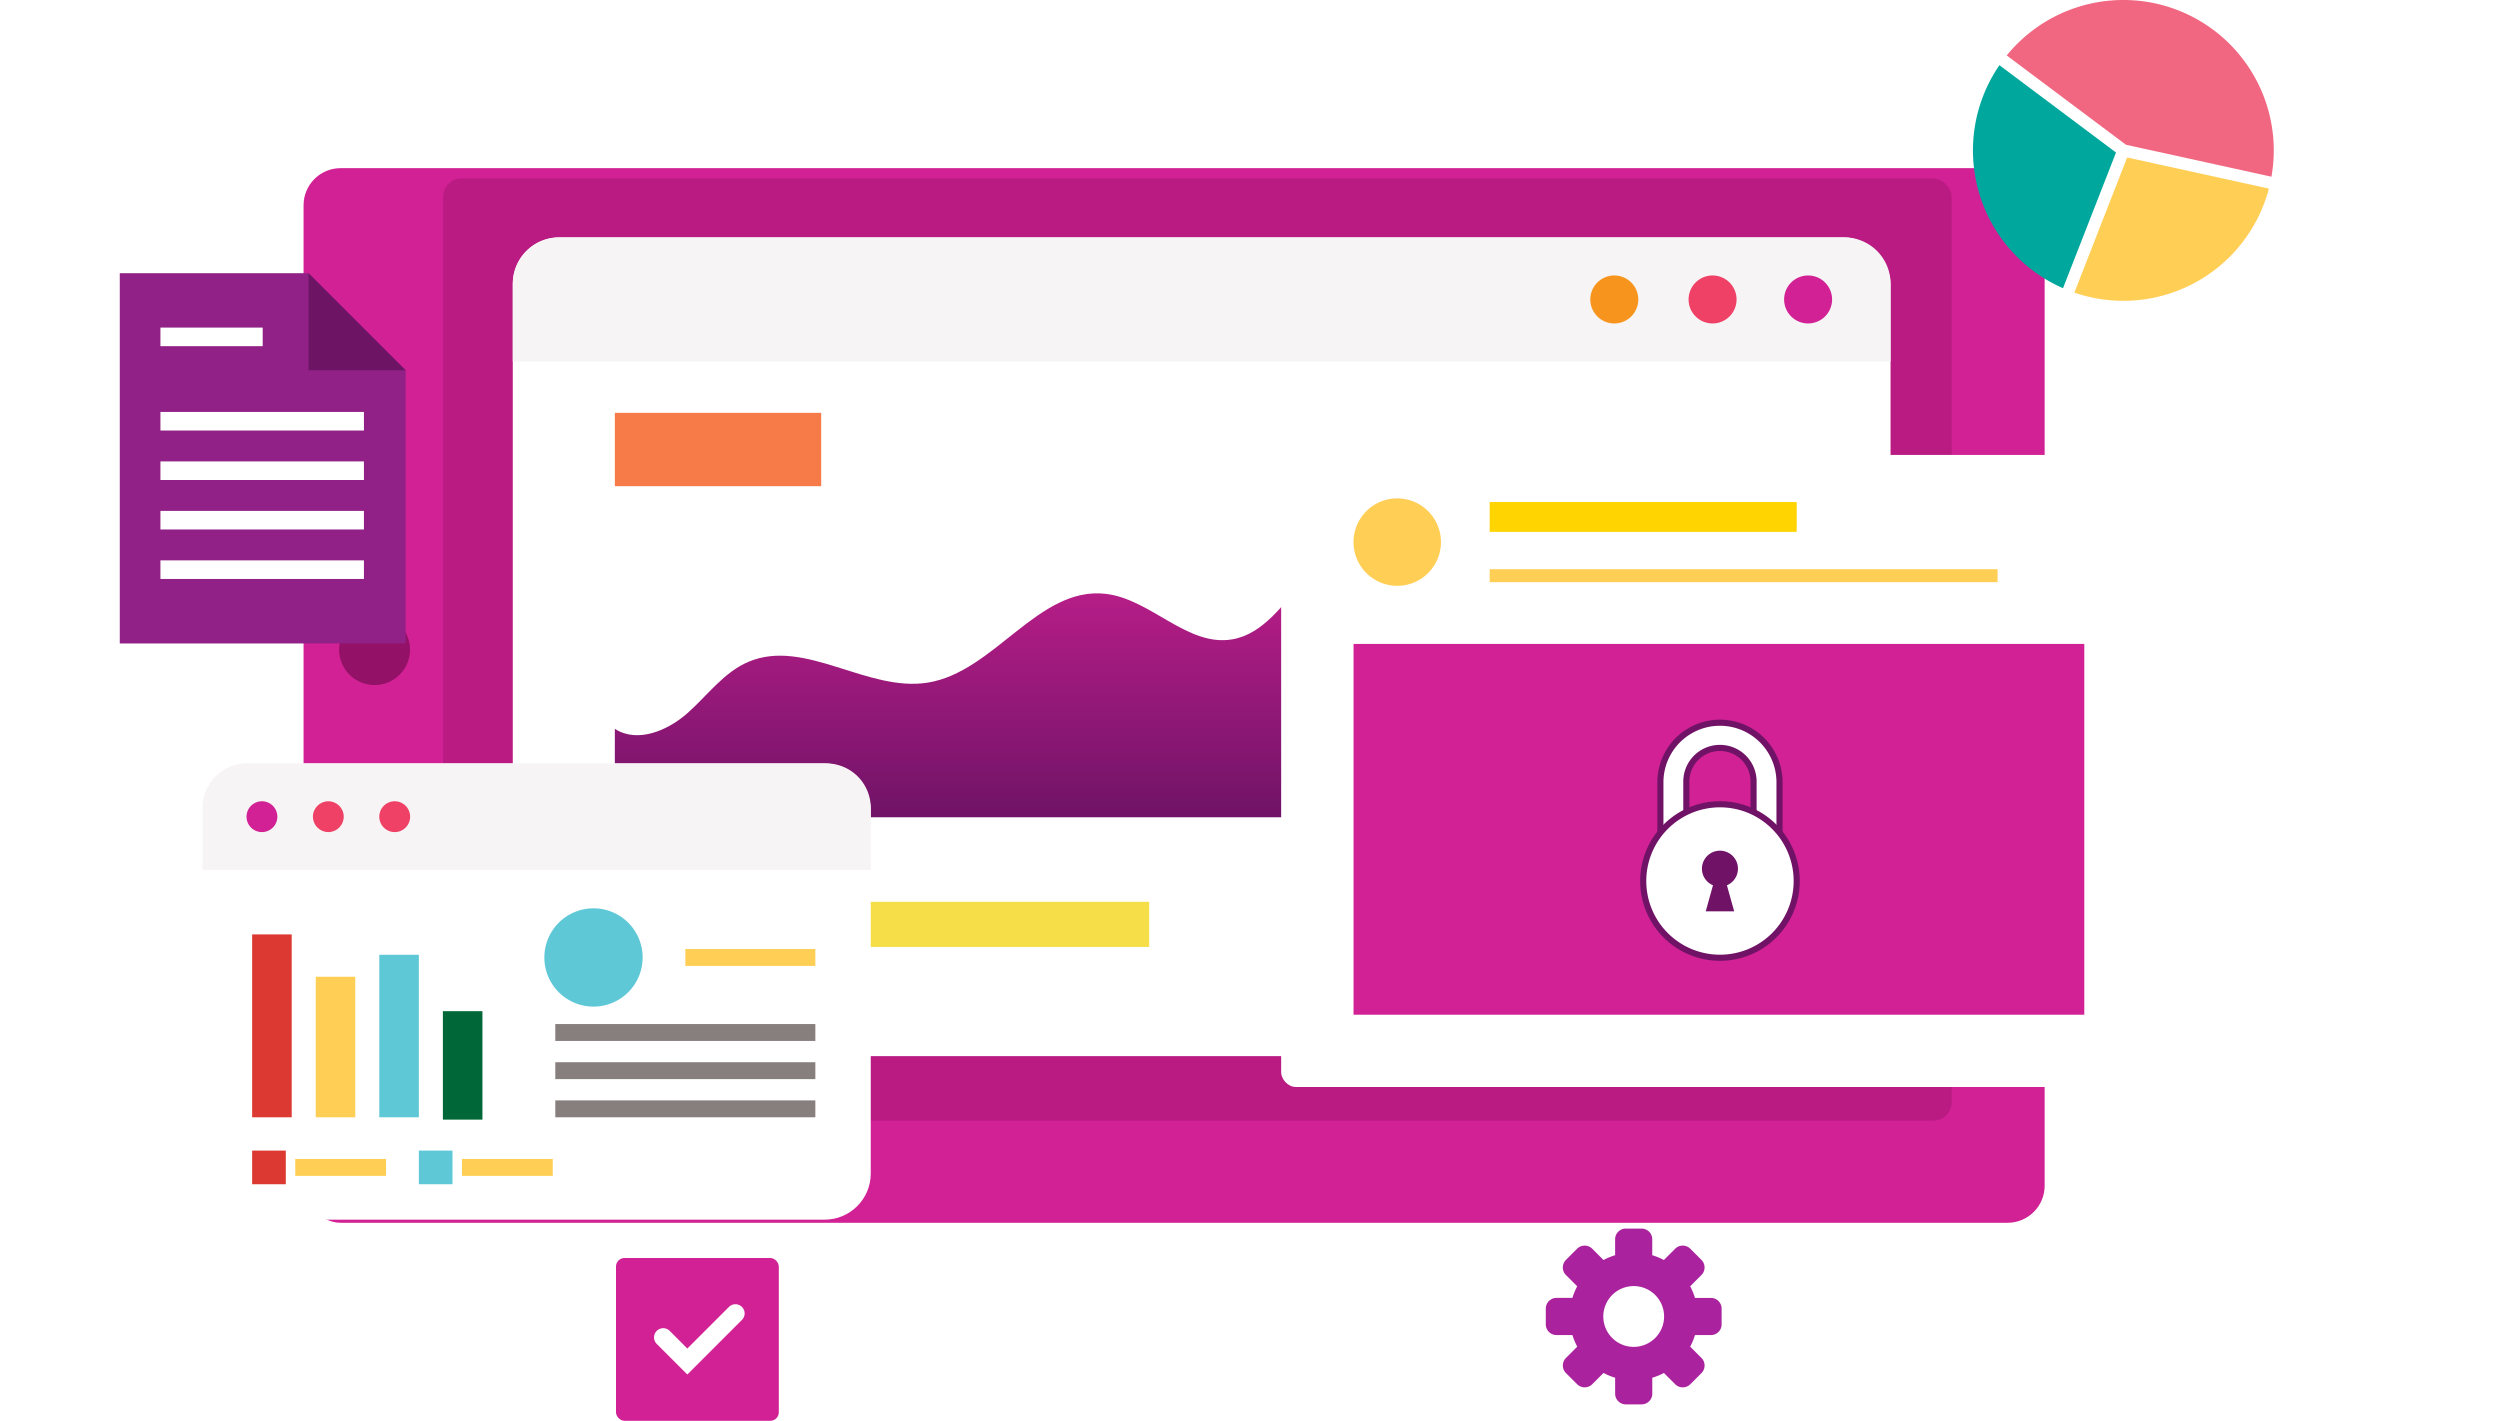 <svg xmlns="http://www.w3.org/2000/svg" xmlns:xlink="http://www.w3.org/1999/xlink" width="817.697" height="464.714" viewBox="0 0 817.697 464.714">
  <defs>
    <filter id="Rectangle_1928" x="57.295" y="12.999" width="653.473" height="428.947" filterUnits="userSpaceOnUse">
      <feOffset dy="15" input="SourceAlpha"/>
      <feGaussianBlur stdDeviation="14" result="blur"/>
      <feFlood flood-opacity="0.322"/>
      <feComposite operator="in" in2="blur"/>
      <feComposite in="SourceGraphic"/>
    </filter>
    <linearGradient id="linear-gradient" x1="0.5" x2="0.5" y2="1" gradientUnits="objectBoundingBox">
      <stop offset="0" stop-color="#d12194"/>
      <stop offset="1" stop-color="#701367"/>
    </linearGradient>
  </defs>
  <g id="design_elements" transform="translate(-1031.001 -382.734)">
    <g id="Group_3337" data-name="Group 3337" transform="translate(1054.373 290.199)">
      <g id="Group_3321" data-name="Group 3321" transform="translate(49.458 132.534)">
        <g transform="matrix(1, 0, 0, 1, -72.83, -40)" filter="url(#Rectangle_1928)">
          <rect id="Rectangle_1928-2" data-name="Rectangle 1928" width="569.473" height="344.947" rx="12.124" transform="translate(99.29 40)" fill="#d12194"/>
        </g>
        <rect id="Rectangle_1929" data-name="Rectangle 1929" width="493.424" height="308.154" rx="6.04" transform="translate(72.098 18.396)" fill="#b91b82"/>
        <path id="Path_4647" data-name="Path 4647" d="M179.52,262.1a11.591,11.591,0,1,1-11.59-11.593A11.591,11.591,0,0,1,179.52,262.1Z" transform="translate(-118.247 -89.626)" fill="#931166"/>
        <rect id="Rectangle_1930" data-name="Rectangle 1930" width="450.639" height="267.798" rx="15.3" transform="translate(94.89 37.644)" fill="#fff"/>
        <path id="Path_4648" data-name="Path 4648" d="M611.75,207.337H191.361a15.125,15.125,0,0,0-15.127,15.124V247.95h450.64V222.461A15.124,15.124,0,0,0,611.75,207.337Z" transform="translate(-81.345 -169.692)" fill="#f6f4f5"/>
        <path id="Path_4649" data-name="Path 4649" d="M521,266.873c-17.473.445-30.428-15.709-46.54-22.489-20.554-8.647-45.626-.491-60.725,15.918-7.108,7.725-13.491,17.753-23.834,19.546-14.739,2.558-26.651-13.229-41.518-14.89C326.4,262.5,312.167,290.447,290.329,294c-19.809,3.22-40.268-14.642-58.735-6.786-8.027,3.417-13.371,10.968-19.9,16.76s-16.463,9.917-23.768,5.147v28.932H573.893V239.126C555.991,247.139,540.61,266.377,521,266.873Z" transform="translate(-59.654 -110.734)" fill="url(#linear-gradient)"/>
        <path id="Path_4650" data-name="Path 4650" d="M215.962,295.032a13.824,13.824,0,1,1-13.822-13.825A13.824,13.824,0,0,1,215.962,295.032Z" transform="translate(-58.94 -32.687)" fill="#ffce55"/>
        <rect id="Rectangle_1931" data-name="Rectangle 1931" width="133.819" height="14.761" transform="translate(169.224 254.965)" fill="#f6de48"/>
        <rect id="Rectangle_1932" data-name="Rectangle 1932" width="133.819" height="7.381" transform="translate(380.419 241.958)" fill="#00a79d"/>
        <rect id="Rectangle_1933" data-name="Rectangle 1933" width="133.819" height="7.38" transform="translate(380.419 258.655)" fill="#00a79d"/>
        <rect id="Rectangle_1934" data-name="Rectangle 1934" width="133.819" height="7.381" transform="translate(380.419 275.351)" fill="#00a79d"/>
        <rect id="Rectangle_1935" data-name="Rectangle 1935" width="67.49" height="23.982" transform="translate(128.274 95.037)" fill="#f67b48"/>
        <path id="Path_4651" data-name="Path 4651" d="M337.589,219.547a7.845,7.845,0,1,1-7.845-7.845A7.845,7.845,0,0,1,337.589,219.547Z" transform="translate(188.819 -161.597)" fill="#d12194"/>
        <path id="Path_4652" data-name="Path 4652" d="M315.383,219.547a7.845,7.845,0,1,1-7.845-7.845A7.844,7.844,0,0,1,315.383,219.547Z" transform="translate(147.634 -161.597)" fill="#f7941d"/>
        <path id="Path_4653" data-name="Path 4653" d="M326.643,219.547A7.845,7.845,0,1,1,318.8,211.7,7.845,7.845,0,0,1,326.643,219.547Z" transform="translate(168.518 -161.597)" fill="#ef4065"/>
      </g>
      <path id="Path_4654" data-name="Path 4654" d="M348.6,343.581h-5.215a20.5,20.5,0,0,0-1.57-3.794L345.5,336.1a3.506,3.506,0,0,0,0-4.956l-3.64-3.64a3.506,3.506,0,0,0-4.956,0l-3.686,3.685a20.918,20.918,0,0,0-3.8-1.57v-5.215a3.5,3.5,0,0,0-3.5-3.5h-5.147a3.5,3.5,0,0,0-3.5,3.5v5.215a20.837,20.837,0,0,0-3.8,1.57l-3.685-3.685a3.506,3.506,0,0,0-4.956,0l-3.64,3.64a3.506,3.506,0,0,0,0,4.956l3.685,3.685a20.887,20.887,0,0,0-1.57,3.794H298.1a3.506,3.506,0,0,0-3.506,3.506v5.147a3.506,3.506,0,0,0,3.506,3.5h5.213a20.886,20.886,0,0,0,1.57,3.794l-3.685,3.688a3.506,3.506,0,0,0,0,4.956l3.64,3.64a3.506,3.506,0,0,0,4.956,0l3.685-3.688a20.445,20.445,0,0,0,3.8,1.57v5.216a3.5,3.5,0,0,0,3.5,3.5h5.147a3.5,3.5,0,0,0,3.5-3.5V369.7a20.722,20.722,0,0,0,3.8-1.57l3.686,3.688a3.506,3.506,0,0,0,4.956,0l3.64-3.64a3.506,3.506,0,0,0,0-4.956l-3.688-3.688a20.694,20.694,0,0,0,1.57-3.794H348.6a3.506,3.506,0,0,0,3.506-3.5v-5.147A3.506,3.506,0,0,0,348.6,343.581ZM323.347,359.6a9.943,9.943,0,1,1,9.943-9.943A9.941,9.941,0,0,1,323.347,359.6Z" transform="translate(187.629 173.47)" fill="#aa229d"/>
      <g id="Group_3323" data-name="Group 3323" transform="translate(178.107 504)">
        <rect id="Rectangle_1936" data-name="Rectangle 1936" width="53.249" height="53.249" rx="2.781" fill="#d12194"/>
        <g id="Group_3322" data-name="Group 3322" transform="translate(12.471 15.137)">
          <path id="Path_4655" data-name="Path 4655" d="M203.294,352.552l-9.986-9.983a3.008,3.008,0,1,1,4.254-4.253l5.732,5.732,13.588-13.588a3.006,3.006,0,1,1,4.251,4.251Z" transform="translate(-192.429 -329.578)" fill="#fff"/>
        </g>
      </g>
      <g id="Group_3324" data-name="Group 3324" transform="translate(621.94 92.535)">
        <path id="Path_4656" data-name="Path 4656" d="M359.034,163.763l-17.268,44.2A49.207,49.207,0,0,0,405.39,173.94Z" transform="translate(-308.599 -112.252)" fill="#ffce55"/>
        <path id="Path_4657" data-name="Path 4657" d="M373.873,195.066l47.583,10.45a49.188,49.188,0,0,0-86.576-39.658Z" transform="translate(-323.826 -147.723)" fill="#f16680"/>
        <path id="Path_4658" data-name="Path 4658" d="M378.228,182.922,340.1,154.363A49.192,49.192,0,0,0,360.89,227.3Z" transform="translate(-331.438 -133.039)" fill="#00a79d"/>
      </g>
      <g id="Group_3328" data-name="Group 3328" transform="translate(375.825 241.326)">
        <rect id="Rectangle_1986" data-name="Rectangle 1986" width="286.366" height="206.736" rx="4.793" transform="translate(19.84)" fill="#fff"/>
        <rect id="Rectangle_1987" data-name="Rectangle 1987" width="239.013" height="121.277" transform="translate(43.517 61.825)" fill="#d12194"/>
        <path id="Path_4660" data-name="Path 4660" d="M301.16,251.539a14.3,14.3,0,1,1-14.3-14.3A14.3,14.3,0,0,1,301.16,251.539Z" transform="translate(-229.049 -223.018)" fill="#ffce55"/>
        <rect id="Rectangle_1988" data-name="Rectangle 1988" width="100.421" height="9.752" transform="translate(88.051 15.417)" fill="#ffd400"/>
        <rect id="Rectangle_1989" data-name="Rectangle 1989" width="166.127" height="4.239" transform="translate(88.051 37.386)" fill="#ffce55"/>
        <g id="Group_3339" data-name="Group 3339" transform="translate(-247.909 -267.053)">
          <path id="Path_4676" data-name="Path 4676" d="M424.16,396.214V373.988a10.994,10.994,0,1,0-21.987,0v22.225h-8.487V373.988a19.482,19.482,0,0,1,38.963,0v22.225Z" transform="translate(-1.895 0)" fill="#fff" stroke="#701367" stroke-miterlimit="10" stroke-width="2"/>
          <path id="Path_4677" data-name="Path 4677" d="M436.376,415.461a25.1,25.1,0,1,1-25.1-25.1A25.1,25.1,0,0,1,436.376,415.461Z" transform="translate(0 -9.038)" fill="#fff" stroke="#701367" stroke-miterlimit="10" stroke-width="2"/>
          <path id="Path_4678" data-name="Path 4678" d="M423.64,416.543a5.892,5.892,0,1,0-8.175,5.433l-2.372,8.526H422.4l-2.371-8.526A5.9,5.9,0,0,0,423.64,416.543Z" transform="translate(-6.476 -14.154)" fill="#701367"/>
        </g>
      </g>
      <g id="Group_3333" data-name="Group 3333" transform="translate(15.804 181.886)">
        <path id="Path_4670" data-name="Path 4670" d="M192.945,211.438h-61.74V332.545h93.5v-89.35Z" transform="translate(-131.205 -211.438)" fill="#912186"/>
        <path id="Path_4671" data-name="Path 4671" d="M152.833,211.438l31.757,31.757H152.833Z" transform="translate(-91.093 -211.438)" fill="#6d1564"/>
        <rect id="Rectangle_1992" data-name="Rectangle 1992" width="33.451" height="6.077" transform="translate(13.297 17.797)" fill="#fff"/>
        <rect id="Rectangle_1993" data-name="Rectangle 1993" width="66.56" height="6.076" transform="translate(13.297 45.385)" fill="#fff"/>
        <rect id="Rectangle_1994" data-name="Rectangle 1994" width="66.56" height="6.077" transform="translate(13.297 61.569)" fill="#fff"/>
        <rect id="Rectangle_1995" data-name="Rectangle 1995" width="66.56" height="6.077" transform="translate(13.297 77.753)" fill="#fff"/>
        <rect id="Rectangle_1996" data-name="Rectangle 1996" width="66.56" height="6.077" transform="translate(13.297 93.936)" fill="#fff"/>
      </g>
      <g id="Group_3336" data-name="Group 3336" transform="translate(31.32 342.233)">
        <g id="Group_3335" data-name="Group 3335" transform="translate(11.565)">
          <rect id="Rectangle_2045" data-name="Rectangle 2045" width="218.548" height="149.228" rx="15.09" fill="#fff"/>
          <path id="Path_4672" data-name="Path 4672" d="M344.693,267.608H155.237a14.544,14.544,0,0,0-14.545,14.545v20.3H359.238v-20.3A14.544,14.544,0,0,0,344.693,267.608Z" transform="translate(-140.691 -267.608)" fill="#f6f4f5"/>
          <circle id="Ellipse_501" data-name="Ellipse 501" cx="5.041" cy="5.041" r="5.041" transform="translate(36.091 12.38)" fill="#ef4065"/>
          <path id="Path_4673" data-name="Path 4673" d="M155.808,276.986a5.04,5.04,0,1,1-5.041-5.041A5.043,5.043,0,0,1,155.808,276.986Z" transform="translate(-131.351 -259.564)" fill="#d12194"/>
          <path id="Path_4674" data-name="Path 4674" d="M160.941,276.986a5.041,5.041,0,1,0,5.041-5.041A5.043,5.043,0,0,0,160.941,276.986Z" transform="translate(-103.136 -259.564)" fill="#ef4065"/>
          <rect id="Rectangle_2046" data-name="Rectangle 2046" width="12.938" height="59.822" transform="translate(16.216 55.923)" fill="#db3931"/>
          <rect id="Rectangle_2047" data-name="Rectangle 2047" width="12.937" height="45.969" transform="translate(37.011 69.776)" fill="#ffce55"/>
          <rect id="Rectangle_2048" data-name="Rectangle 2048" width="12.938" height="53.154" transform="translate(57.806 62.591)" fill="#5fc8d7"/>
          <rect id="Rectangle_2049" data-name="Rectangle 2049" width="12.938" height="35.471" transform="translate(78.601 81.035)" fill="#006838"/>
          <path id="Path_4675" data-name="Path 4675" d="M212,300.283a16.073,16.073,0,1,1-16.072-16.072A16.071,16.071,0,0,1,212,300.283Z" transform="translate(-68.064 -236.815)" fill="#5fc8d7"/>
          <rect id="Rectangle_2050" data-name="Rectangle 2050" width="42.529" height="5.527" transform="translate(157.898 60.705)" fill="#ffce55"/>
          <rect id="Rectangle_2051" data-name="Rectangle 2051" width="85.058" height="5.527" transform="translate(115.369 85.245)" fill="#877f7d"/>
          <rect id="Rectangle_2052" data-name="Rectangle 2052" width="85.058" height="5.527" transform="translate(115.369 97.731)" fill="#877f7d"/>
          <rect id="Rectangle_2053" data-name="Rectangle 2053" width="85.058" height="5.527" transform="translate(115.369 110.218)" fill="#877f7d"/>
          <rect id="Rectangle_2054" data-name="Rectangle 2054" width="29.7" height="5.528" transform="translate(30.311 129.374)" fill="#ffce55"/>
          <rect id="Rectangle_2055" data-name="Rectangle 2055" width="11.006" height="11.006" transform="translate(16.216 126.635)" fill="#db3931"/>
          <rect id="Rectangle_2056" data-name="Rectangle 2056" width="29.7" height="5.528" transform="translate(84.839 129.374)" fill="#ffce55"/>
          <rect id="Rectangle_2057" data-name="Rectangle 2057" width="11.006" height="11.006" transform="translate(70.744 126.635)" fill="#5fc8d7"/>
        </g>
      </g>
    </g>
    <g id="Group_3340" data-name="Group 3340" transform="translate(902.764 79.348)" opacity="0.38">
      <line id="Line_117" data-name="Line 117" x2="7.401" transform="translate(150.398 364.685)" fill="#ffd161" stroke="#fff" stroke-linecap="round" stroke-linejoin="round" stroke-width="2"/>
      <line id="Line_118" data-name="Line 118" x2="22.818" transform="translate(145.581 349.652)" fill="#ffd161" stroke="#fff" stroke-linecap="round" stroke-linejoin="round" stroke-width="2"/>
      <line id="Line_119" data-name="Line 119" x2="6.167" transform="translate(129.237 349.652)" fill="#ffd161" stroke="#fff" stroke-linecap="round" stroke-linejoin="round" stroke-width="2"/>
      <line id="Line_120" data-name="Line 120" x2="52.035" transform="translate(172.909 364.685)" fill="#ffd161" stroke="#fff" stroke-linecap="round" stroke-linejoin="round" stroke-width="2"/>
    </g>
    <g id="Group_3341" data-name="Group 3341" transform="translate(1128.648 268.512)" opacity="0.38">
      <line id="Line_121" data-name="Line 121" x2="21.354" transform="translate(609.352 273.488)" fill="#ffd161" stroke="#fff" stroke-linecap="round" stroke-linejoin="round" stroke-width="2"/>
      <line id="Line_122" data-name="Line 122" x2="14.185" transform="translate(645.815 273.488)" fill="#ffd161" stroke="#fff" stroke-linecap="round" stroke-linejoin="round" stroke-width="2"/>
      <line id="Line_123" data-name="Line 123" x2="7.4" transform="translate(644.505 288.676)" fill="#ffd161" stroke="#fff" stroke-linecap="round" stroke-linejoin="round" stroke-width="2"/>
      <line id="Line_124" data-name="Line 124" x2="52.034" transform="translate(667.016 288.676)" fill="#ffd161" stroke="#fff" stroke-linecap="round" stroke-linejoin="round" stroke-width="2"/>
      <line id="Line_125" data-name="Line 125" x2="27.212" transform="translate(634.637 303.861)" fill="#ffd161" stroke="#fff" stroke-linecap="round" stroke-linejoin="round" stroke-width="2"/>
      <line id="Line_126" data-name="Line 126" x2="29.834" transform="translate(676.959 303.861)" fill="#ffd161" stroke="#fff" stroke-linecap="round" stroke-linejoin="round" stroke-width="2"/>
    </g>
  </g>
</svg>
